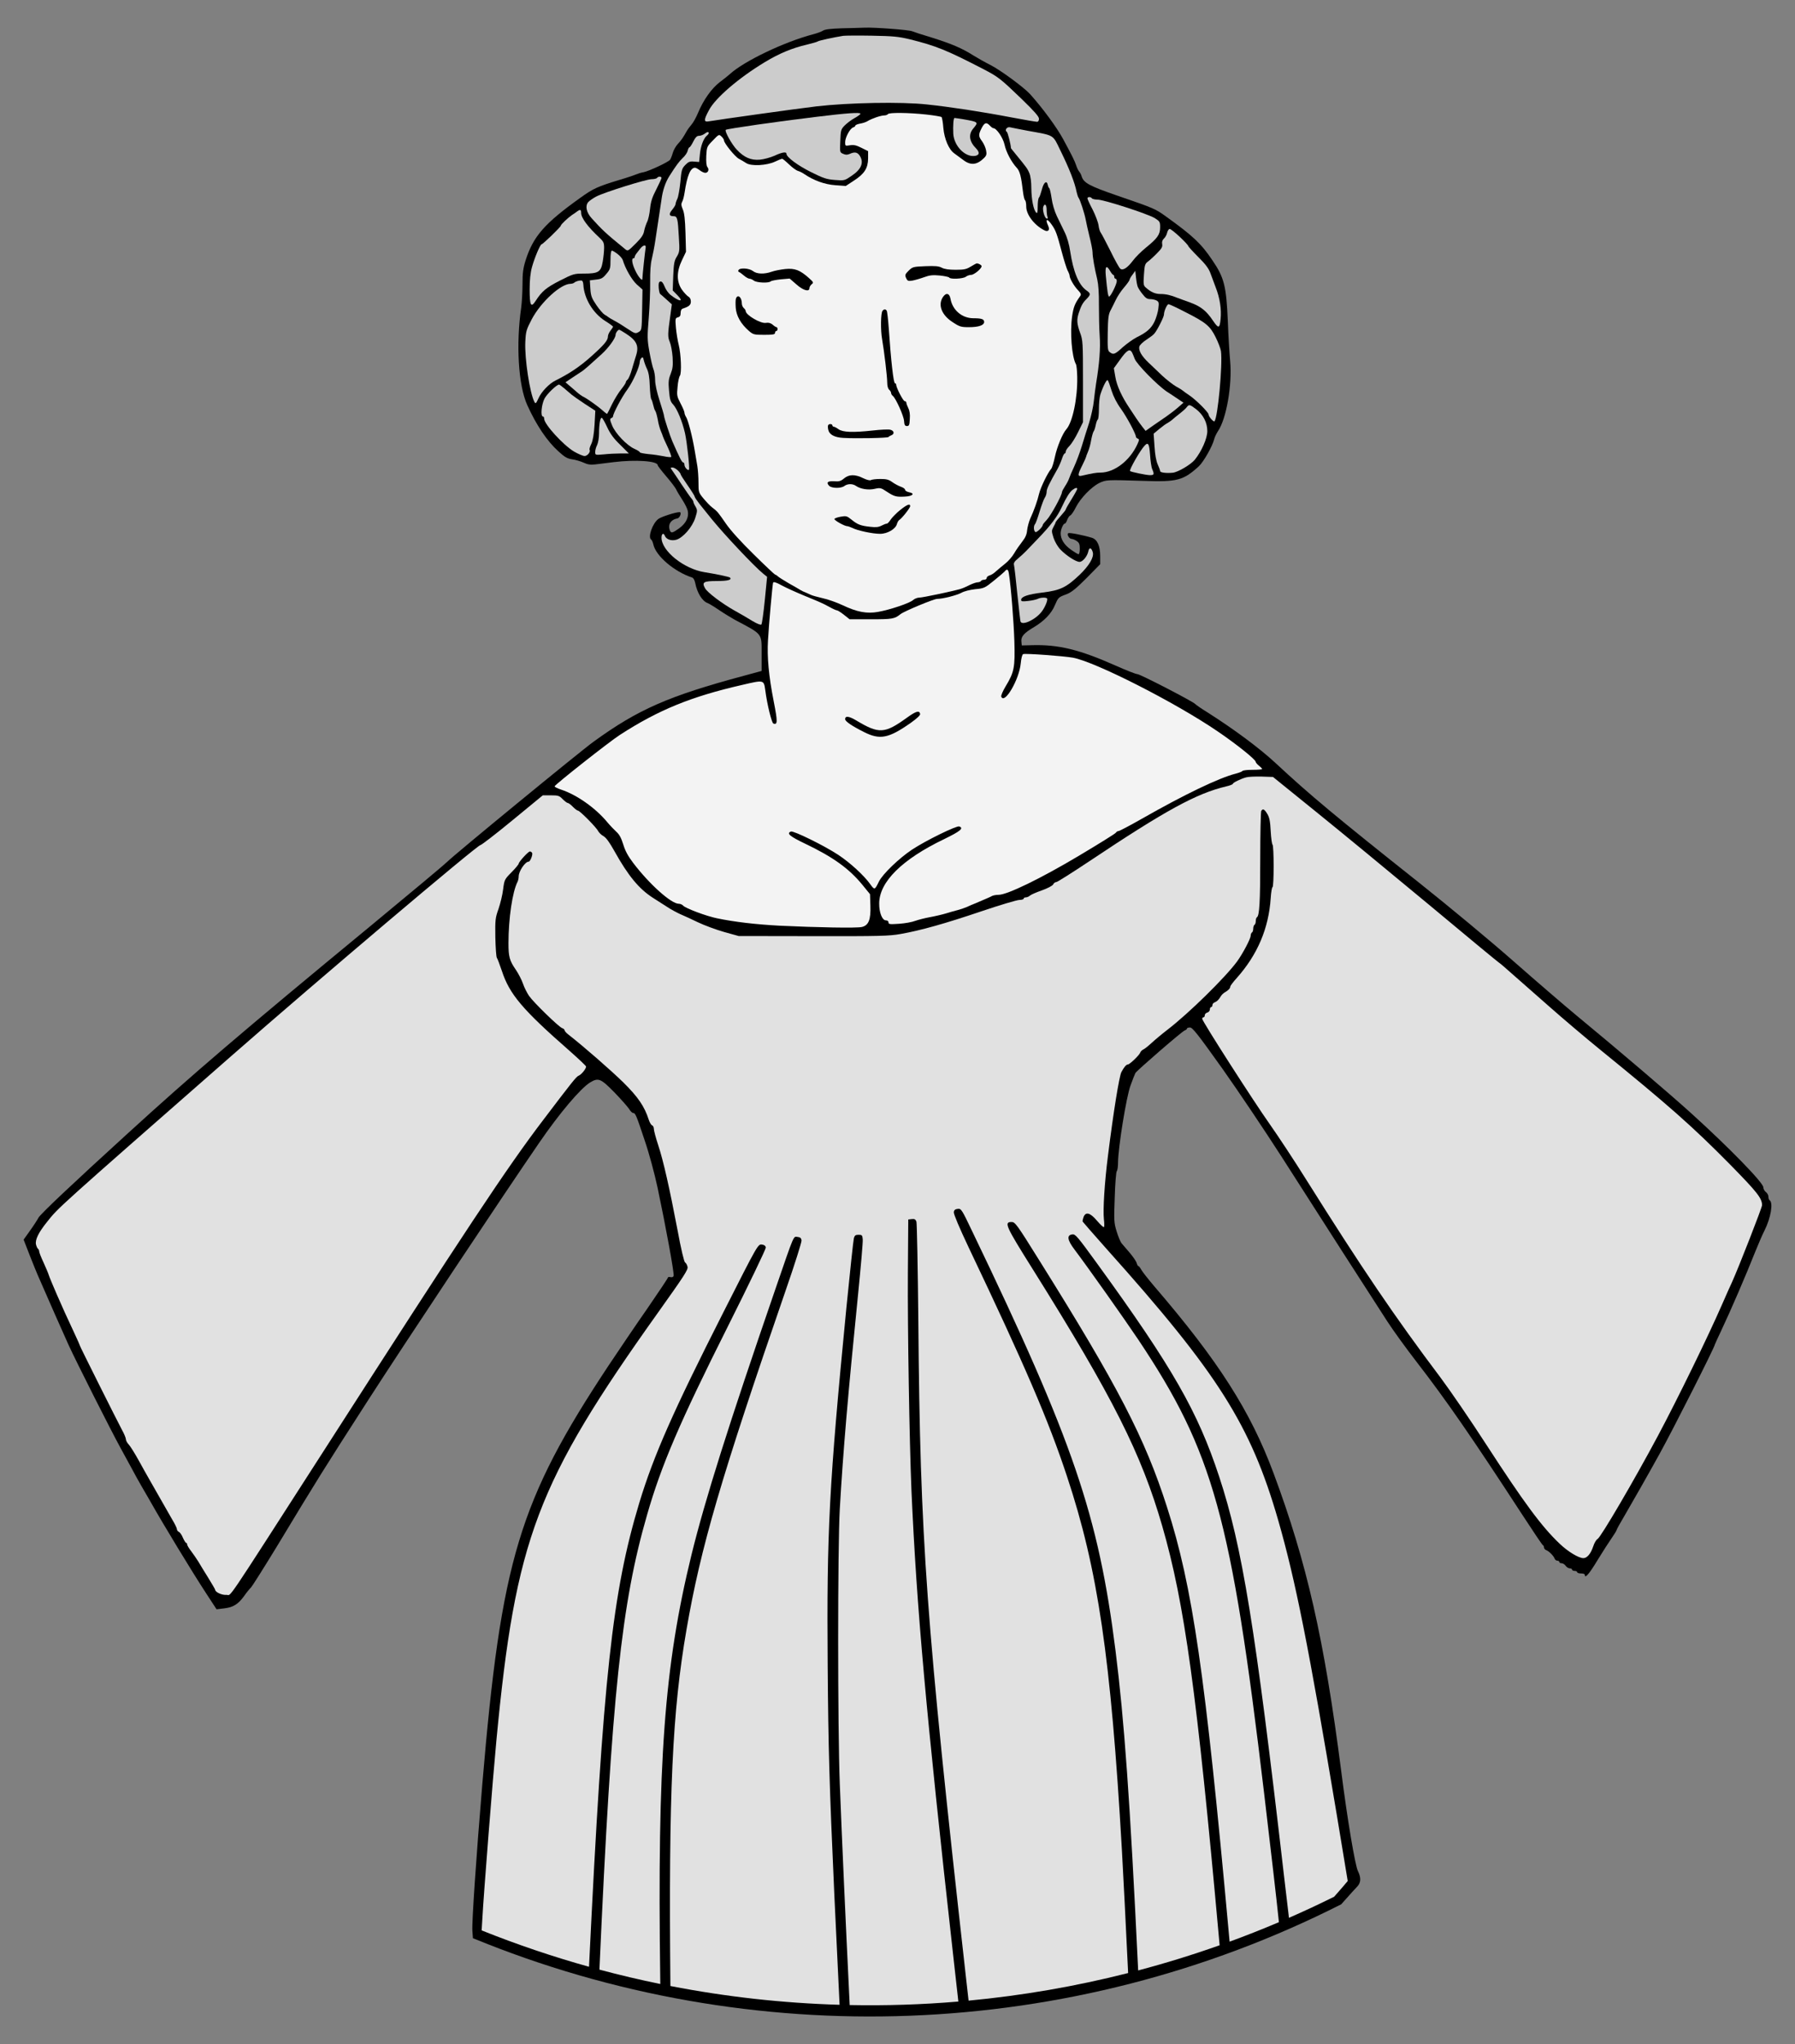 <?xml version="1.0" encoding="UTF-8" standalone="no"?>
<!DOCTYPE svg PUBLIC "-//W3C//DTD SVG 1.1//EN" "http://www.w3.org/Graphics/SVG/1.1/DTD/svg11.dtd">
<svg xmlns:dc="http://purl.org/dc/elements/1.1/" version="1.1" xmlns:xl="http://www.w3.org/1999/xlink" xmlns="http://www.w3.org/2000/svg" viewBox="36 72 292.5 333" width="292.5" height="333">
  <rect x="36" y="72" width="292.5" height="333" fill="#808080" stroke="none"/>
  <defs>
    <clipPath id="artboard_clip_path">
      <path d="M 36 72 L 328.5 72 L 328.5 353.769 L 288 405 L 36 405 Z"/>
    </clipPath>
  </defs>
  <g id="Woman_(3)" stroke="none" stroke-opacity="1" stroke-dasharray="none" fill="none" fill-opacity="1">
    <title>Woman (3)</title>
    <g id="Woman_(3)_Art" clip-path="url(#artboard_clip_path)">
      <title>Art</title>
      <g id="Group_53">
        <g id="Graphic_92">
          <path d="M 113.064 387.744 C 158.501 406.428 210.393 404.587 254.559 382.222 C 254.766 381.99 254.972 381.758 255.179 381.525 C 256.031 380.569 256.945 379.551 257.215 379.281 C 257.776 378.658 257.797 377.868 257.278 376.808 C 256.821 375.915 255.553 368.392 254.555 360.537 C 251.792 339.05 248.945 326.54 243.521 311.972 C 239.76 301.873 234.544 293.706 224.112 281.57 C 223.093 280.365 222.117 279.139 221.951 278.806 C 221.784 278.495 221.576 278.245 221.493 278.245 C 221.41 278.245 221.306 278.038 221.223 277.767 C 221.161 277.497 220.662 276.77 220.122 276.126 C 219.582 275.502 218.958 274.775 218.771 274.546 C 218.563 274.297 218.21 273.424 217.961 272.614 C 217.524 271.201 217.503 270.847 217.649 267.045 C 217.711 264.8 217.878 262.888 217.981 262.784 C 218.106 262.66 218.189 262.016 218.189 261.33 C 218.21 258.919 219.54 250.649 220.226 248.82 C 220.558 247.885 220.932 246.97 221.015 246.804 C 221.306 246.347 228.642 239.988 229.058 239.863 C 229.245 239.801 229.411 239.676 229.411 239.572 C 229.411 239.469 229.639 239.385 229.91 239.385 C 230.325 239.385 231.177 240.466 235.209 246.118 C 237.827 249.817 242.149 256.259 244.809 260.395 C 250.753 269.704 259.709 283.648 262.078 287.285 C 263.034 288.76 265.174 291.711 266.816 293.831 C 271.72 300.169 275.876 306.195 284.064 318.768 C 285.81 321.448 287.306 323.672 287.41 323.713 C 287.514 323.755 287.597 323.921 287.597 324.088 C 287.597 324.254 287.763 324.462 287.95 324.524 C 288.428 324.711 289.135 325.418 289.322 325.895 C 289.384 326.082 289.592 326.249 289.779 326.249 C 289.945 326.249 290.09 326.332 290.09 326.457 C 290.09 326.56 290.257 326.664 290.464 326.664 C 290.672 326.664 290.963 326.851 291.129 327.08 C 291.296 327.309 291.587 327.496 291.794 327.496 C 292.002 327.496 292.168 327.579 292.168 327.703 C 292.168 327.807 292.356 327.911 292.584 327.911 C 292.813 327.911 293 327.994 293 328.119 C 293 328.223 293.291 328.327 293.623 328.327 C 293.976 328.327 294.247 328.41 294.247 328.535 C 294.247 329.241 294.953 328.431 296.304 326.186 C 297.156 324.794 298.216 323.152 298.652 322.529 C 299.088 321.906 299.442 321.324 299.442 321.22 C 299.442 321.137 300.044 320.056 300.772 318.83 C 301.894 316.918 304.824 311.765 306.403 308.897 C 308.668 304.803 315.443 291.399 315.443 291.025 C 315.443 290.984 315.9 289.986 316.461 288.802 C 318.061 285.415 320.43 279.929 322.072 275.793 C 322.55 274.609 323.194 273.112 323.527 272.468 C 324.566 270.39 324.981 267.917 324.358 267.522 C 324.254 267.46 324.171 267.211 324.171 266.961 C 324.171 266.691 323.984 266.359 323.755 266.192 C 323.527 266.026 323.34 265.673 323.34 265.424 C 323.34 264.675 317.75 258.94 311.598 253.371 C 308.19 250.274 299.504 242.877 292.896 237.432 C 290.839 235.728 286.184 231.717 282.568 228.538 C 278.91 225.317 272.053 219.623 267.19 215.758 C 253.6 204.973 249.464 201.523 243.833 196.286 C 241.256 193.896 237.12 190.821 232.736 188.036 C 231.759 187.434 230.886 186.831 230.762 186.686 C 230.387 186.27 221.784 181.823 221.348 181.823 C 221.099 181.823 219.519 181.199 217.836 180.451 C 211.893 177.812 208.505 176.981 204.162 177.106 L 202.5 177.147 L 202.437 176.503 C 202.354 175.693 202.853 175.131 204.536 174.134 C 206.157 173.157 207.342 171.931 207.882 170.622 C 208.443 169.334 208.464 169.292 209.773 168.814 C 210.583 168.502 211.29 167.941 213.056 166.175 L 215.28 163.91 L 215.28 162.58 L 215.28 162.58 C 215.28 160.938 214.802 159.878 213.929 159.608 C 212.495 159.172 210.272 158.736 210.085 158.86 C 209.794 159.047 210.23 159.795 210.625 159.795 C 210.791 159.795 211.165 159.941 211.435 160.128 C 211.851 160.398 211.955 160.647 211.955 161.375 C 211.955 161.873 211.872 162.289 211.747 162.289 C 211.643 162.289 211.061 161.936 210.48 161.52 C 209.399 160.751 208.838 159.837 208.838 158.881 C 208.838 158.258 209.254 157.302 209.503 157.302 C 209.607 157.302 209.794 157.031 209.898 156.699 C 210.022 156.367 210.251 156.034 210.396 155.972 C 210.563 155.909 210.978 155.327 211.311 154.642 C 212.059 153.166 213.825 151.338 215.114 150.693 C 216.215 150.153 216.402 150.153 222.345 150.34 C 227.811 150.527 228.808 150.278 231.343 147.971 C 232.112 147.265 233.567 144.709 233.858 143.545 C 233.92 143.233 234.211 142.651 234.46 142.256 C 235.853 140.241 236.809 134.671 236.455 130.806 C 236.352 129.663 236.165 126.754 236.081 124.364 C 235.832 118.629 235.5 117.236 233.567 114.41 C 231.759 111.709 230.408 110.441 226.107 107.345 C 224.236 105.994 224.195 105.973 217.898 103.812 C 213.472 102.274 212.578 101.796 212.246 100.695 C 212.184 100.446 211.997 100.113 211.851 99.947 C 211.706 99.781 211.477 99.303 211.352 98.908 C 211.145 98.264 210.729 97.412 209.233 94.648 C 208.194 92.736 205.908 89.619 203.851 87.333 C 202.874 86.252 198.988 83.385 197.367 82.574 C 196.536 82.159 195.289 81.452 194.582 81.016 C 192.754 79.852 191.029 79.125 187.849 78.127 C 186.312 77.67 184.857 77.192 184.628 77.088 C 184.088 76.86 178.54 76.444 176.94 76.506 C 176.254 76.527 174.55 76.589 173.137 76.61 C 171.37 76.673 170.435 76.776 170.123 76.984 C 169.874 77.15 169.147 77.421 168.503 77.587 C 163.868 78.792 157.198 81.972 154.912 84.091 C 154.683 84.299 153.956 84.881 153.291 85.38 C 151.961 86.398 150.61 88.289 149.738 90.409 C 149.426 91.157 148.948 92.009 148.678 92.3 C 148.428 92.591 148.054 93.089 147.867 93.422 C 147.306 94.44 147.036 94.814 146.433 95.479 C 146.122 95.812 145.748 96.477 145.623 96.934 C 145.498 97.391 145.291 97.89 145.187 98.035 C 144.896 98.409 141.737 99.885 140.885 100.051 C 140.49 100.113 139.971 100.279 139.742 100.383 C 139.513 100.487 138.308 100.903 137.041 101.277 C 133.342 102.399 132.677 102.711 130.557 104.228 C 124.718 108.405 122.889 110.504 121.642 114.431 C 121.247 115.699 121.143 116.468 121.143 118.317 C 121.143 119.585 121.039 121.268 120.936 122.058 C 120.063 128.105 120.458 134.755 121.912 137.976 C 123.367 141.217 125.154 143.877 126.983 145.519 C 128.022 146.475 128.437 146.703 129.227 146.828 C 129.747 146.891 130.599 147.14 131.097 147.368 C 131.762 147.68 132.261 147.743 132.968 147.659 C 133.487 147.597 134.859 147.431 136.002 147.285 C 139.576 146.849 143.171 147.098 143.171 147.784 C 143.171 147.888 143.794 148.698 144.542 149.571 C 145.311 150.465 146.018 151.4 146.163 151.691 C 146.288 151.982 146.745 152.751 147.182 153.416 C 147.618 154.081 148.013 154.891 148.075 155.224 C 148.283 156.242 147.805 157.219 146.724 158.029 C 145.602 158.839 145.353 158.902 145.166 158.424 C 144.792 157.468 145.291 156.657 146.392 156.45 C 146.808 156.367 147.119 155.431 146.745 155.431 C 146.101 155.431 143.815 156.159 143.296 156.533 C 142.34 157.219 141.529 159.525 142.111 159.899 C 142.215 159.962 142.381 160.315 142.464 160.689 C 142.859 162.559 145.872 165.136 148.802 166.092 C 148.989 166.154 149.197 166.528 149.28 166.944 C 149.592 168.565 150.423 169.936 151.317 170.248 C 151.525 170.331 152.377 170.83 153.187 171.391 C 154.018 171.952 155.182 172.659 155.743 172.97 C 160.336 175.402 160.107 175.111 160.107 178.498 L 160.107 181.303 L 157.198 182.093 C 144.958 185.376 139.95 187.579 132.739 192.816 C 130.515 194.416 109.652 211.539 108.883 212.391 C 108.592 212.703 102.898 217.462 96.207 222.989 C 75.509 240.05 67.321 247.053 56.827 256.633 C 47.725 264.925 42.551 269.808 42.26 270.39 C 42.073 270.743 41.47 271.679 40.888 272.489 L 39.849 273.944 L 40.826 276.458 C 41.366 277.85 41.948 279.243 42.094 279.596 C 43.694 283.274 46.458 289.55 47.185 291.129 C 48.452 293.893 54.105 305.094 55.684 307.962 C 56.391 309.271 57.243 310.829 57.554 311.39 C 57.845 311.972 58.531 313.178 59.051 314.092 C 59.591 315.006 60.235 316.149 60.505 316.606 C 62.583 320.305 67.363 328.161 69.566 331.527 L 71.29 334.166 L 72.475 334.021 C 73.992 333.854 74.802 333.356 75.779 332.005 C 76.195 331.402 76.714 330.779 76.901 330.613 C 77.088 330.426 78.979 327.433 81.099 323.963 C 87.666 313.074 88.746 311.349 95.916 300.211 C 101.88 290.942 118.276 266.276 123.845 258.192 C 127.149 253.371 130.599 249.298 132.157 248.342 C 133.508 247.531 133.882 247.677 136.126 249.963 C 137.228 251.106 138.308 252.332 138.516 252.664 C 138.724 253.018 139.015 253.308 139.16 253.308 C 139.534 253.308 139.68 253.641 141.051 257.776 C 141.799 259.958 142.651 263.159 143.15 265.465 C 144.48 271.762 145.914 279.534 145.768 279.866 C 145.706 280.032 145.498 280.116 145.249 280.053 C 145.02 279.991 144.833 280.032 144.833 280.136 C 144.833 280.24 143.316 282.505 141.488 285.165 C 139.638 287.804 136.812 292.002 135.17 294.454 C 120.562 316.523 117.673 326.124 114.597 362.615 C 113.6 374.502 112.873 385.183 112.977 386.554 Z" fill="black"/>
        </g>
        <g id="Graphic_91">
          <path d="M 184.317 78.418 C 188.556 79.478 190.218 80.143 196.286 83.281 C 198.676 84.528 199.05 84.819 202.479 88.123 C 204.536 90.118 205.305 90.99 205.305 91.344 C 205.305 91.655 205.18 91.842 204.993 91.842 C 204.806 91.842 202.957 91.531 200.879 91.136 C 195.871 90.18 190.779 89.411 187.039 89.016 C 182.883 88.559 174.238 88.725 169.043 89.328 C 165.697 89.723 153.27 91.468 151.546 91.759 C 150.652 91.926 150.652 91.572 151.525 89.951 C 152.564 87.956 156.408 84.673 160.606 82.138 C 162.975 80.704 165.074 79.831 167.484 79.27 C 168.336 79.062 169.147 78.834 169.251 78.751 C 169.438 78.605 171.848 78.086 173.407 77.836 C 173.76 77.795 175.859 77.774 178.082 77.815 C 181.594 77.878 182.426 77.961 184.317 78.418 Z" fill="#ccc"/>
        </g>
        <g id="Graphic_90">
          <path d="M 176.212 90.533 C 176.212 90.637 175.776 90.949 175.215 91.261 C 174.674 91.552 173.968 92.113 173.615 92.466 C 173.033 93.069 172.991 93.235 172.929 94.96 C 172.846 96.788 172.846 96.83 173.386 97.058 C 173.802 97.245 174.051 97.245 174.446 97.079 C 175.256 96.705 175.713 96.788 176.088 97.349 C 176.815 98.471 176.378 99.573 174.758 100.653 C 173.635 101.422 173.594 101.443 172.056 101.318 C 170.705 101.215 170.186 101.048 168.149 100.03 C 166.009 98.97 164.159 97.599 164.159 97.058 C 164.159 96.684 163.453 96.788 162.206 97.37 C 161.541 97.661 160.481 97.952 159.816 98.014 C 158.382 98.139 157.26 97.661 156.055 96.373 C 155.244 95.521 154.039 93.359 154.268 93.152 C 154.413 92.985 162.809 91.78 169.043 91.032 C 173.947 90.429 176.212 90.263 176.212 90.533 Z" fill="#ccc"/>
        </g>
        <g id="Graphic_89">
          <path d="M 186.956 90.658 C 188.244 90.803 189.346 90.99 189.429 91.074 C 189.512 91.157 189.657 91.946 189.72 92.84 C 189.886 94.648 190.613 96.352 191.486 96.975 C 191.777 97.183 192.421 97.661 192.899 98.014 C 194.146 98.991 195.164 98.908 196.349 97.744 C 196.764 97.329 196.806 97.121 196.681 96.477 C 196.598 96.04 196.307 95.396 196.037 95.022 C 195.434 94.211 195.414 93.941 195.954 92.881 C 196.432 91.946 196.744 91.863 197.305 92.466 C 197.512 92.694 197.762 92.881 197.866 92.881 C 198.385 92.881 199.445 94.44 199.694 95.562 C 199.944 96.767 200.817 98.409 201.689 99.344 C 202.188 99.864 202.417 100.799 202.708 103.313 C 202.791 103.978 202.936 104.56 203.04 104.623 C 203.144 104.706 203.227 105.142 203.227 105.641 C 203.227 106.95 204.495 108.633 206.116 109.485 C 206.781 109.859 207.134 109.506 206.801 108.779 C 206.261 107.615 206.635 107.511 207.404 108.633 C 208.048 109.548 208.256 110.15 209.046 113.143 C 209.378 114.39 209.794 115.699 209.96 116.052 C 210.147 116.384 210.293 116.779 210.293 116.904 C 210.293 117.34 210.978 118.546 211.623 119.231 C 212.163 119.813 212.225 119.959 211.997 120.27 C 211.145 121.455 210.937 121.995 210.708 123.512 C 210.334 126.089 210.646 130.12 211.332 131.347 C 211.435 131.534 211.519 132.469 211.539 133.425 C 211.602 136.895 210.771 140.823 209.752 141.945 C 209.15 142.61 208.235 144.833 207.903 146.413 C 207.716 147.306 207.446 148.2 207.3 148.366 C 206.739 148.989 205.575 151.4 205.326 152.418 C 205.056 153.582 204.495 155.161 203.871 156.512 C 203.664 156.99 203.435 157.842 203.373 158.382 C 203.31 159.089 203.082 159.588 202.562 160.252 C 202.167 160.751 201.585 161.582 201.274 162.123 C 200.962 162.663 200.318 163.411 199.84 163.785 C 199.362 164.159 198.697 164.72 198.344 165.032 C 198.011 165.365 197.512 165.676 197.263 165.739 C 196.993 165.822 196.785 165.988 196.785 166.154 C 196.785 166.32 196.598 166.445 196.39 166.445 C 196.162 166.445 195.912 166.528 195.85 166.653 C 195.788 166.757 195.538 166.861 195.31 166.861 C 195.081 166.861 194.499 167.069 194.021 167.297 C 193.543 167.547 192.878 167.837 192.525 167.941 C 191.154 168.336 186.353 169.354 185.813 169.354 C 185.48 169.354 185.023 169.541 184.795 169.749 C 184.275 170.248 180.992 171.349 179.08 171.682 C 177.251 172.014 175.651 171.703 173.324 170.601 C 172.347 170.144 170.892 169.625 170.082 169.458 C 169.292 169.271 168.44 169.043 168.212 168.939 C 167.983 168.835 167.567 168.648 167.277 168.523 C 166.986 168.419 166.612 168.232 166.445 168.128 C 166.279 168.004 165.427 167.526 164.575 167.048 C 163.723 166.549 162.892 166.03 162.746 165.884 C 162.601 165.739 162.393 165.614 162.31 165.614 C 162.248 165.614 160.668 164.138 158.84 162.331 C 156.741 160.273 155.057 158.424 154.289 157.302 C 152.979 155.411 152.917 155.327 152.044 154.662 C 151.733 154.434 151.109 153.769 150.652 153.229 C 149.842 152.252 149.821 152.169 149.821 150.631 C 149.821 149.779 149.738 148.553 149.634 147.93 C 149.53 147.306 149.322 146.142 149.197 145.353 C 148.823 143.108 148.117 140.407 147.805 139.95 C 147.66 139.721 147.535 139.409 147.535 139.222 C 147.535 139.056 147.244 138.37 146.891 137.705 C 146.309 136.583 146.267 136.417 146.413 135.004 C 146.475 134.173 146.662 133.383 146.787 133.217 C 147.098 132.822 146.974 129.684 146.6 128.188 C 146.433 127.544 146.226 126.276 146.143 125.403 C 146.018 123.907 146.039 123.824 146.454 123.699 C 146.787 123.616 146.911 123.429 146.911 122.993 C 146.911 122.598 147.036 122.328 147.285 122.265 C 148.283 121.933 148.574 121.684 148.574 121.122 C 148.574 120.748 148.428 120.457 148.158 120.312 C 147.95 120.187 147.473 119.689 147.119 119.19 C 146.226 117.881 146.226 116.26 147.14 114.369 L 147.784 113.018 L 147.701 109.963 C 147.639 107.76 147.514 106.68 147.265 106.119 C 146.995 105.475 146.974 105.225 147.161 104.872 C 147.306 104.623 147.473 103.937 147.556 103.376 C 147.971 100.591 148.512 99.323 149.26 99.323 C 149.384 99.323 149.738 99.511 150.029 99.739 C 150.319 99.968 150.714 100.155 150.922 100.155 C 151.4 100.155 151.608 99.614 151.275 99.22 C 151.109 99.012 151.047 98.388 151.088 97.391 C 151.171 95.915 151.192 95.874 152.169 94.876 C 153.125 93.879 153.166 93.858 153.561 94.232 C 153.79 94.44 153.977 94.731 153.977 94.876 C 153.977 95.313 155.785 97.557 156.408 97.869 C 156.72 98.035 157.26 98.347 157.572 98.555 C 158.382 99.116 160.959 98.97 162.31 98.326 C 162.829 98.077 163.349 97.869 163.453 97.869 C 163.557 97.869 164.055 98.284 164.575 98.783 C 165.095 99.282 165.739 99.76 166.03 99.843 C 166.321 99.926 166.778 100.155 167.069 100.363 C 168.606 101.402 170.373 102.046 172.098 102.17 L 173.822 102.295 L 175.152 101.422 C 176.856 100.321 177.438 99.407 177.459 97.827 L 177.459 96.622 L 176.378 96.082 C 175.547 95.666 175.132 95.562 174.508 95.666 C 173.739 95.791 173.719 95.791 173.719 95.167 C 173.719 94.398 174.508 92.923 175.028 92.757 C 175.215 92.694 175.381 92.57 175.381 92.466 C 175.381 92.362 175.734 92.216 176.171 92.133 C 176.586 92.071 177.147 91.884 177.397 91.718 C 178.02 91.323 179.537 90.803 180.098 90.803 C 180.348 90.803 180.618 90.7 180.68 90.596 C 180.846 90.305 184.109 90.346 186.956 90.658 Z" fill="#f3f3f3"/>
        </g>
        <g id="Graphic_88">
          <path d="M 192.961 91.427 C 195.455 91.863 195.476 91.884 194.603 92.923 C 193.772 93.9 193.938 95.063 195.06 96.186 C 195.704 96.851 195.601 97.329 194.769 97.412 C 193.19 97.557 191.465 95.749 191.341 93.796 C 191.278 92.487 191.361 91.219 191.548 91.219 C 191.652 91.219 192.276 91.323 192.961 91.427 Z" fill="#ccc"/>
        </g>
        <g id="Graphic_87">
          <path d="M 203.435 93.297 C 207.903 94.108 207.508 93.858 208.796 96.518 C 210.23 99.427 211.145 101.755 211.435 103.272 C 211.519 103.667 211.664 104.082 211.747 104.207 C 211.997 104.498 212.724 106.763 212.911 107.74 C 212.994 108.197 213.264 109.444 213.534 110.524 C 213.804 111.584 214.033 112.748 214.033 113.101 C 214.033 113.849 214.366 115.719 214.802 117.527 C 214.989 118.359 215.093 119.772 215.072 121.684 C 215.072 123.263 215.114 125.549 215.197 126.712 C 215.342 128.77 215.155 131.222 214.615 134.443 C 214.511 135.191 214.324 136.5 214.241 137.352 C 214.158 138.204 213.804 139.804 213.472 140.885 C 213.119 141.965 212.578 143.69 212.267 144.729 C 211.955 145.748 211.394 147.244 211.02 148.054 C 210.646 148.844 210.272 149.737 210.189 150.008 C 210.106 150.257 209.815 150.818 209.544 151.213 C 209.274 151.629 209.046 152.065 209.046 152.19 C 209.046 152.688 207.259 155.951 206.614 156.637 C 206.24 157.031 205.929 157.426 205.929 157.489 C 205.929 157.842 204.931 158.798 204.723 158.673 C 204.432 158.507 204.391 157.676 204.661 157.385 C 204.765 157.281 205.097 156.367 205.409 155.327 C 205.721 154.309 206.095 153.291 206.261 153.062 C 206.427 152.834 206.552 152.397 206.552 152.106 C 206.552 151.649 206.947 150.818 208.339 148.366 C 208.568 147.971 208.879 147.244 209.046 146.745 C 209.191 146.267 209.399 145.872 209.503 145.872 C 209.586 145.872 209.669 145.727 209.669 145.561 C 209.669 145.374 209.939 144.979 210.272 144.646 C 210.604 144.314 211.228 143.316 211.664 142.423 L 212.475 140.781 L 212.475 134.131 C 212.475 127.772 212.454 127.419 211.997 126.193 C 211.477 124.738 211.435 124.094 211.768 123.034 C 212.163 121.829 212.433 121.309 213.056 120.707 C 213.763 119.98 213.763 119.813 213.015 119.294 C 211.768 118.4 210.895 116.26 210.396 112.976 C 210.23 111.833 209.898 110.67 209.503 109.859 C 209.15 109.153 208.589 107.947 208.214 107.199 C 207.82 106.368 207.487 105.225 207.362 104.29 C 207.238 103.459 207.072 102.711 206.968 102.648 C 206.885 102.586 206.781 102.357 206.739 102.129 C 206.573 101.318 206.074 101.692 205.783 102.856 C 205.617 103.48 205.409 104.082 205.305 104.186 C 205.18 104.311 205.097 104.955 205.097 105.641 C 205.097 106.618 205.035 106.825 204.848 106.638 C 204.412 106.202 204.079 104.477 204.058 102.69 C 204.058 101.651 203.934 100.674 203.747 100.238 C 203.456 99.511 203.269 99.261 201.565 97.183 C 201.107 96.622 200.733 96.165 200.733 96.123 C 200.733 95.604 200.214 93.567 200.068 93.484 C 199.653 93.214 200.089 92.611 200.588 92.736 C 200.837 92.798 202.126 93.048 203.435 93.297 Z" fill="#ccc"/>
        </g>
        <g id="Graphic_86">
          <path d="M 151.483 93.692 C 151.483 93.796 151.338 93.983 151.151 94.128 C 150.631 94.585 150.174 95.812 150.049 97.142 L 149.925 98.388 L 149.093 98.326 C 148.387 98.264 148.158 98.368 147.66 98.887 C 147.119 99.448 147.036 99.698 146.87 101.651 C 146.745 102.835 146.537 104.061 146.371 104.394 C 146.205 104.726 146.08 105.121 146.08 105.267 C 146.08 105.412 145.831 105.807 145.54 106.16 C 144.958 106.867 145.02 107.22 145.748 107.22 C 146.371 107.22 146.454 107.553 146.62 110.587 C 146.766 112.873 146.745 113.039 146.288 113.808 C 145.872 114.473 145.789 114.951 145.706 116.946 L 145.623 119.315 L 146.413 120.125 C 147.535 121.268 146.662 121.164 145.187 119.98 C 144.896 119.73 144.48 119.148 144.293 118.67 C 144.064 118.068 143.836 117.818 143.607 117.86 C 143.358 117.922 143.296 118.13 143.337 118.857 C 143.379 119.377 143.483 119.834 143.587 119.896 C 143.67 119.959 144.127 120.354 144.605 120.79 L 145.478 121.58 L 145.249 123.284 C 144.792 126.463 144.792 126.858 145.145 127.71 C 145.332 128.146 145.54 129.268 145.602 130.183 C 145.685 131.534 145.623 132.032 145.291 132.905 C 144.937 133.799 144.896 134.214 145.02 135.648 C 145.145 137.082 145.249 137.435 145.706 137.913 C 146.33 138.599 147.182 140.636 147.618 142.547 C 147.95 144.023 148.428 148.387 148.262 148.532 C 148.075 148.719 147.535 148.117 147.535 147.722 C 147.535 147.493 147.431 147.327 147.306 147.327 C 147.119 147.327 146.683 146.454 145.561 143.898 C 145.187 143.046 144.21 140.054 144.21 139.763 C 144.21 139.617 143.877 138.495 143.483 137.269 C 143.025 135.835 142.755 134.609 142.755 133.903 C 142.755 133.279 142.631 132.469 142.464 132.095 C 142.319 131.721 142.028 130.453 141.82 129.289 C 141.467 127.336 141.467 126.858 141.716 123.782 C 141.862 121.933 141.966 119.294 141.945 117.922 C 141.924 116.301 142.007 114.992 142.215 114.182 C 142.381 113.496 142.631 112.228 142.755 111.376 C 142.88 110.524 143.109 108.966 143.275 107.947 C 143.441 106.908 143.67 105.371 143.794 104.498 C 143.981 103.043 144.418 101.713 145.083 100.674 C 146.163 98.97 146.662 98.305 147.244 97.744 C 147.618 97.412 147.992 96.871 148.054 96.56 C 148.137 96.248 148.262 95.999 148.345 95.999 C 148.428 95.999 148.719 95.583 148.969 95.063 C 149.322 94.378 149.551 94.128 149.904 94.128 C 150.153 94.128 150.548 93.983 150.777 93.817 C 151.234 93.463 151.483 93.422 151.483 93.692 Z" fill="#ccc"/>
        </g>
        <g id="Graphic_85">
          <path d="M 143.794 100.986 C 143.794 101.111 143.399 101.942 142.942 102.856 C 142.257 104.165 142.049 104.851 141.924 106.036 C 141.841 106.846 141.633 107.823 141.446 108.155 C 141.28 108.509 141.051 109.174 140.968 109.61 C 140.864 110.233 140.532 110.732 139.638 111.626 C 138.35 112.914 138.308 112.935 137.913 112.623 C 134.651 109.963 134.152 109.485 132.406 107.553 C 131.534 106.597 131.326 105.516 131.866 104.914 C 132.095 104.664 132.677 104.269 133.196 103.999 C 134.588 103.293 141.301 101.194 142.173 101.194 C 142.589 101.194 143.005 101.09 143.067 100.986 C 143.233 100.716 143.794 100.716 143.794 100.986 Z" fill="#ccc"/>
        </g>
        <g id="Graphic_84">
          <path d="M 213.929 104.311 C 213.992 104.415 214.407 104.519 214.844 104.519 C 215.862 104.519 222.99 106.825 224.174 107.532 C 224.984 108.051 225.047 108.135 225.047 109.028 C 225.047 110.213 224.61 110.815 222.74 112.332 C 221.951 112.976 220.995 113.932 220.6 114.473 C 219.727 115.636 218.958 116.135 218.542 115.761 C 218.376 115.636 217.649 114.327 216.942 112.873 C 216.215 111.418 215.509 110.088 215.384 109.922 C 215.238 109.755 215.072 109.215 215.01 108.716 C 214.947 108.218 214.511 107.075 214.054 106.16 C 213.576 105.267 213.202 104.436 213.202 104.311 C 213.202 104.041 213.763 104.041 213.929 104.311 Z" fill="#ccc"/>
        </g>
        <g id="Graphic_83">
          <path d="M 206.552 106.16 C 206.552 106.618 206.614 107.137 206.697 107.345 C 206.781 107.594 206.739 107.657 206.531 107.594 C 206.199 107.49 205.825 106.119 206.012 105.662 C 206.24 105.059 206.552 105.35 206.552 106.16 Z" fill="#ccc"/>
        </g>
        <g id="Graphic_82">
          <path d="M 130.702 106.701 C 130.702 107.49 131.783 108.966 133.695 110.732 C 134.339 111.335 134.443 111.563 134.443 112.374 C 134.443 112.893 134.339 113.912 134.214 114.639 C 133.923 116.322 133.508 116.571 131.139 116.571 C 129.539 116.571 129.414 116.613 127.232 117.714 C 125.009 118.857 124.302 119.439 123.284 121.019 C 122.515 122.203 122.307 121.787 122.307 119.107 C 122.307 117.652 122.432 116.426 122.681 115.532 C 123.097 114.015 124.032 111.792 124.26 111.792 C 124.468 111.792 127.378 108.966 127.378 108.779 C 127.378 108.571 128.583 107.449 129.227 107.012 C 129.497 106.846 129.85 106.597 130.037 106.451 C 130.557 106.077 130.702 106.119 130.702 106.701 Z" fill="#ccc"/>
        </g>
        <g id="Graphic_81">
          <path d="M 228.247 110.587 C 228.995 111.293 229.619 111.958 229.619 112.062 C 229.619 112.145 230.346 112.956 231.239 113.849 C 232.424 115.013 232.964 115.74 233.234 116.488 C 233.442 117.049 233.816 118.068 234.086 118.774 C 234.793 120.561 235.063 122.432 234.897 123.99 C 234.751 125.528 234.564 125.57 233.671 124.26 C 232.59 122.639 231.676 121.912 229.91 121.268 C 229.016 120.956 228.081 120.603 227.852 120.52 C 226.813 120.083 225.961 119.896 225.109 119.896 C 224.236 119.896 223.53 119.585 222.678 118.816 C 222.325 118.504 222.304 118.255 222.408 116.738 C 222.512 115.179 222.574 114.971 223.073 114.597 C 223.384 114.369 224.049 113.766 224.548 113.247 C 225.296 112.498 225.462 112.208 225.379 111.771 C 225.317 111.397 225.4 111.106 225.67 110.857 C 225.878 110.67 226.127 110.233 226.19 109.901 C 226.273 109.568 226.46 109.298 226.605 109.298 C 226.751 109.298 227.499 109.88 228.247 110.587 Z" fill="#ccc"/>
        </g>
        <g id="Graphic_80">
          <path d="M 141.197 112.457 C 141.114 112.893 140.677 116.966 140.677 117.444 C 140.677 117.901 139.971 117.049 139.513 116.052 C 138.994 114.971 138.869 114.078 139.223 114.078 C 139.347 114.078 139.43 113.974 139.43 113.87 C 139.43 113.745 139.534 113.537 139.638 113.392 C 139.763 113.247 140.033 112.893 140.282 112.561 C 140.802 111.854 141.363 111.792 141.197 112.457 Z" fill="#ccc"/>
        </g>
        <g id="Graphic_79">
          <path d="M 136.625 113.371 C 137.02 113.662 137.394 114.119 137.477 114.348 C 137.893 115.761 138.952 117.59 139.763 118.338 L 140.698 119.169 L 140.636 122.494 C 140.573 125.798 140.573 125.798 140.033 126.11 C 139.555 126.38 139.43 126.338 138.267 125.57 C 137.602 125.112 136.625 124.51 136.105 124.24 C 135.586 123.969 135.129 123.678 135.066 123.616 C 135.004 123.554 134.775 123.388 134.526 123.263 C 134.298 123.138 133.695 122.452 133.196 121.725 C 132.427 120.582 132.282 120.25 132.199 119.044 L 132.116 117.673 L 133.113 117.548 C 133.965 117.465 134.235 117.32 134.796 116.634 C 135.42 115.906 135.482 115.74 135.482 114.327 C 135.482 113.413 135.565 112.831 135.711 112.831 C 135.835 112.831 136.251 113.08 136.625 113.371 Z" fill="#ccc"/>
        </g>
        <g id="Graphic_78">
          <path d="M 216.901 116.156 C 217.088 116.488 217.316 116.779 217.42 116.779 C 217.503 116.779 217.566 116.925 217.566 117.091 C 217.566 117.257 217.67 117.403 217.774 117.403 C 217.898 117.403 217.981 117.59 217.981 117.798 C 217.981 118.296 216.984 120.312 216.735 120.312 C 216.568 120.312 216.444 119.564 216.194 116.925 C 216.049 115.366 216.298 115.096 216.901 116.156 Z" fill="#ccc"/>
        </g>
        <g id="Graphic_77">
          <path d="M 221.41 118.753 C 221.514 118.982 221.847 119.522 222.2 119.938 C 222.657 120.541 222.948 120.728 223.405 120.728 C 223.758 120.728 224.236 120.832 224.465 120.956 C 224.839 121.164 224.881 121.309 224.756 122.265 C 224.694 122.847 224.403 123.803 224.132 124.385 C 223.592 125.507 222.865 126.151 221.202 126.962 C 220.641 127.253 219.623 127.98 218.958 128.562 C 217.67 129.746 217.441 129.83 216.838 129.372 C 216.506 129.123 216.464 128.811 216.506 126.234 C 216.548 123.865 216.631 123.221 216.942 122.619 C 217.171 122.203 217.545 121.413 217.815 120.873 C 218.065 120.333 218.667 119.398 219.166 118.837 C 219.665 118.255 220.06 117.694 220.06 117.59 C 220.06 117.486 220.267 117.091 220.537 116.759 L 220.995 116.114 L 221.119 117.236 C 221.182 117.839 221.306 118.525 221.41 118.753 Z" fill="#ccc"/>
        </g>
        <g id="Graphic_76">
          <path d="M 131.056 118.359 C 131.18 120.624 132.614 123.013 134.609 124.281 C 135.316 124.718 135.898 125.154 135.898 125.216 C 135.898 125.279 135.711 125.57 135.482 125.86 C 135.253 126.151 135.066 126.567 135.066 126.796 C 135.066 127.44 134.505 128.126 132.323 130.079 C 130.536 131.679 128.832 132.843 126.484 134.006 C 125.487 134.505 124.24 135.794 123.762 136.853 C 123.346 137.768 123.263 137.83 123.076 137.456 C 122.328 136.022 121.476 130.391 121.601 127.71 C 121.684 125.944 121.767 125.715 122.66 123.99 C 124.177 121.164 127.357 118.255 128.957 118.234 C 129.185 118.234 129.456 118.151 129.58 118.047 C 129.788 117.839 130.495 117.631 130.806 117.714 C 130.931 117.735 131.035 118.026 131.056 118.359 Z" fill="#ccc"/>
        </g>
        <g id="Graphic_75">
          <path d="M 229.12 122.826 C 232.528 124.551 233.172 125.092 234.086 126.92 C 234.502 127.751 234.897 128.791 234.959 129.206 C 235.25 131.409 234.44 140.074 233.899 140.636 C 233.754 140.781 232.944 139.867 232.944 139.534 C 232.944 139.181 230.907 137.144 229.826 136.417 C 229.307 136.085 228.85 135.731 228.787 135.669 C 228.725 135.607 228.226 135.274 227.644 134.962 C 227.083 134.63 226.044 133.819 225.359 133.175 C 224.673 132.531 223.675 131.575 223.156 131.076 C 222.034 130.017 221.493 129.081 221.66 128.458 C 221.722 128.209 222.221 127.731 222.761 127.377 C 223.301 127.024 223.904 126.588 224.091 126.359 C 224.548 125.86 225.67 123.637 225.67 123.242 C 225.67 122.681 226.169 121.559 226.418 121.559 C 226.543 121.559 227.769 122.12 229.12 122.826 Z" fill="#ccc"/>
        </g>
        <g id="Graphic_74">
          <path d="M 137.976 126.338 C 139.763 127.481 140.158 128.354 139.638 129.954 C 139.513 130.308 139.243 131.263 138.994 132.095 C 138.765 132.926 138.433 133.695 138.267 133.84 C 138.1 133.965 137.976 134.173 137.976 134.297 C 137.976 134.401 137.643 134.9 137.248 135.399 C 136.833 135.898 136.168 136.978 135.752 137.809 C 135.357 138.641 134.983 139.368 134.942 139.409 C 134.9 139.451 134.609 139.243 134.298 138.952 C 133.57 138.287 131.804 137.02 131.118 136.666 C 130.827 136.542 130.328 136.168 129.975 135.856 C 129.643 135.565 129.082 135.066 128.749 134.796 L 128.146 134.277 L 129.352 133.466 C 130.017 133.03 130.682 132.573 130.869 132.469 C 131.18 132.261 132.303 131.284 134.048 129.684 C 135.15 128.687 136.313 127.087 136.313 126.546 C 136.313 126.234 136.687 125.715 136.916 125.715 C 136.957 125.715 137.435 125.985 137.976 126.338 Z" fill="#ccc"/>
        </g>
        <g id="Graphic_73">
          <path d="M 220.496 129.476 C 220.579 129.643 220.766 130.079 220.911 130.474 C 221.244 131.347 224.59 134.755 226.127 135.794 C 226.314 135.898 226.979 136.355 227.644 136.791 L 228.85 137.602 L 228.039 138.308 C 227.603 138.703 226.709 139.389 226.086 139.825 C 225.462 140.241 224.444 140.947 223.821 141.384 L 222.678 142.194 L 222.2 141.591 C 221.93 141.259 221.473 140.615 221.161 140.158 C 220.87 139.7 220.371 138.952 220.06 138.495 C 218.813 136.646 217.981 134.838 217.753 133.425 L 217.503 131.991 L 218.48 130.64 C 219.644 128.998 220.122 128.728 220.496 129.476 Z" fill="#ccc"/>
        </g>
        <g id="Graphic_72">
          <path d="M 141.425 132.095 C 141.695 132.656 141.841 133.487 141.882 134.858 C 141.924 135.939 142.028 136.916 142.132 137.04 C 142.215 137.144 142.36 137.581 142.444 137.976 C 142.527 138.37 142.672 138.807 142.776 138.932 C 142.88 139.056 143.067 139.721 143.192 140.386 C 143.296 141.072 143.545 141.903 143.711 142.277 C 143.857 142.63 144.002 142.984 144.002 143.046 C 144.002 143.108 144.335 143.857 144.75 144.729 C 145.166 145.602 145.436 146.371 145.374 146.433 C 145.311 146.516 144.75 146.454 144.168 146.329 C 143.566 146.205 142.444 146.039 141.675 145.976 C 140.885 145.893 140.262 145.768 140.262 145.685 C 140.262 145.581 139.867 145.332 139.389 145.124 C 138.142 144.563 136.292 142.63 135.752 141.321 C 135.378 140.428 135.357 140.22 135.607 140.116 C 135.773 140.054 135.898 139.929 135.898 139.825 C 135.898 139.368 137.311 136.687 138.267 135.399 C 139.181 134.11 140.22 131.762 140.262 130.889 C 140.262 130.723 140.386 130.453 140.511 130.328 C 140.719 130.12 140.802 130.183 140.906 130.682 C 140.989 131.035 141.218 131.658 141.425 132.095 Z" fill="#ccc"/>
        </g>
        <g id="Graphic_71">
          <path d="M 217.129 135.627 C 217.441 136.604 217.961 137.643 218.688 138.641 C 219.665 140.012 221.099 142.693 221.099 143.15 C 221.099 143.254 221.244 143.379 221.41 143.462 C 221.66 143.545 221.66 143.67 221.348 144.355 C 220.143 147.015 217.607 148.989 215.321 148.989 C 214.636 148.989 214.033 149.093 212.225 149.509 C 211.581 149.654 211.602 149.301 212.371 147.784 C 212.724 147.078 212.994 146.454 212.994 146.392 C 212.994 146.309 213.14 145.955 213.285 145.602 C 213.451 145.228 213.701 144.397 213.804 143.711 C 213.929 143.046 214.116 142.381 214.22 142.256 C 214.324 142.132 214.469 141.675 214.553 141.238 C 214.636 140.823 214.781 140.407 214.885 140.345 C 214.989 140.282 215.072 139.513 215.072 138.62 C 215.072 137.726 215.176 136.687 215.301 136.292 C 215.737 134.942 216.34 133.757 216.506 133.944 C 216.61 134.048 216.88 134.796 217.129 135.627 Z" fill="#ccc"/>
        </g>
        <g id="Graphic_70">
          <path d="M 127.98 135.295 C 128.396 135.648 128.915 136.085 129.144 136.292 C 129.373 136.479 130.328 137.165 131.284 137.789 L 133.009 138.911 L 132.884 141.197 C 132.781 142.776 132.614 143.732 132.365 144.293 C 132.136 144.75 132.012 145.186 132.074 145.27 C 132.282 145.602 131.721 146.288 131.264 146.288 C 130.993 146.288 130.225 145.955 129.539 145.561 C 127.772 144.501 124.676 141.113 124.676 140.22 C 124.676 140.012 124.593 139.846 124.468 139.846 C 124.053 139.846 124.24 137.851 124.738 136.916 C 125.154 136.147 126.713 134.651 127.107 134.651 C 127.17 134.651 127.565 134.942 127.98 135.295 Z" fill="#ccc"/>
        </g>
        <g id="Graphic_69">
          <path d="M 230.886 138.641 C 232.071 139.555 232.736 140.843 232.736 142.236 C 232.736 143.399 231.821 145.498 230.699 146.891 C 230.055 147.68 227.956 148.927 227.104 149.01 C 226.024 149.114 225.047 148.989 225.047 148.74 C 225.047 148.615 224.86 148.117 224.652 147.659 C 224.403 147.098 224.216 146.101 224.132 144.729 L 223.987 142.651 L 224.881 141.903 C 225.379 141.488 225.982 141.051 226.231 140.926 C 226.481 140.781 226.813 140.552 226.959 140.428 C 227.104 140.282 227.665 139.825 228.164 139.43 C 228.683 139.035 229.224 138.557 229.369 138.35 C 229.743 137.851 229.868 137.872 230.886 138.641 Z" fill="#ccc"/>
        </g>
        <g id="Graphic_68">
          <path d="M 134.921 141.55 C 135.44 142.672 136.002 143.441 137.061 144.459 L 138.474 145.872 L 137.144 145.872 C 136.396 145.872 135.17 145.935 134.401 146.018 C 132.988 146.142 132.988 146.142 132.988 145.623 C 132.988 145.332 133.134 144.812 133.3 144.501 C 133.466 144.147 133.612 143.358 133.612 142.63 C 133.612 141.134 133.799 140.054 134.048 140.054 C 134.152 140.054 134.547 140.739 134.921 141.55 Z" fill="#ccc"/>
        </g>
        <g id="Graphic_67">
          <path d="M 223.405 146.101 C 223.468 147.057 223.613 148.117 223.758 148.428 C 224.132 149.301 224.07 149.405 223.343 149.405 C 222.699 149.384 220.309 148.885 220.143 148.74 C 219.976 148.553 221.805 145.332 222.532 144.584 C 223.093 143.981 223.28 144.293 223.405 146.101 Z" fill="#ccc"/>
        </g>
        <g id="Graphic_66">
          <path d="M 146.433 148.615 C 146.704 148.865 146.911 149.156 146.911 149.26 C 146.911 149.363 147.431 150.174 148.054 151.067 C 148.678 151.961 149.197 152.792 149.197 152.896 C 149.197 153.021 149.571 153.561 150.008 154.122 C 150.444 154.662 151.338 155.764 151.982 156.574 C 154.102 159.172 158.86 164.222 160.357 165.448 L 161.001 165.967 L 160.627 169.77 C 160.419 171.848 160.17 173.635 160.066 173.739 C 159.962 173.843 159.401 173.635 158.632 173.178 C 157.967 172.762 156.658 171.994 155.743 171.495 C 153.665 170.331 151.234 168.502 150.881 167.817 C 150.34 166.84 150.652 166.653 152.813 166.653 C 154.58 166.653 155.307 166.466 154.954 166.092 C 154.829 165.967 152.668 165.51 150.818 165.219 C 147.431 164.679 143.794 161.749 143.794 159.588 C 143.794 158.943 144.127 158.736 144.335 159.276 C 144.563 159.878 145.415 160.169 146.226 159.92 C 147.327 159.588 148.844 157.821 149.301 156.346 C 149.654 155.224 149.654 155.099 149.343 154.538 C 149.135 154.205 148.989 153.852 148.989 153.748 C 148.989 153.644 148.844 153.395 148.657 153.187 C 148.491 153 147.763 151.961 147.057 150.901 C 146.35 149.821 145.644 148.782 145.478 148.553 C 145.228 148.2 145.249 148.158 145.581 148.158 C 145.789 148.158 146.163 148.366 146.433 148.615 Z" fill="#ccc"/>
        </g>
        <g id="Graphic_65">
          <path d="M 211.539 151.649 C 211.539 151.732 211.124 152.501 210.604 153.333 C 210.085 154.164 209.669 154.912 209.669 154.995 C 209.669 155.078 209.295 155.556 208.838 156.055 C 208.381 156.554 208.007 157.031 208.007 157.115 C 208.007 157.198 207.84 157.53 207.653 157.863 C 207.342 158.445 207.342 158.548 207.674 159.608 C 207.903 160.273 208.339 161.042 208.796 161.52 C 209.752 162.518 211.332 163.536 211.913 163.536 C 212.433 163.536 213.181 162.621 213.347 161.811 C 213.493 161.105 213.846 161.188 214.075 161.977 C 214.282 162.788 213.514 164.097 211.976 165.593 C 209.773 167.692 208.796 168.17 205.929 168.523 C 203.518 168.814 202.396 169.188 202.396 169.728 C 202.396 169.978 202.604 170.019 203.56 169.895 C 204.204 169.832 204.89 169.666 205.097 169.562 C 205.534 169.334 206.407 169.292 206.614 169.479 C 206.801 169.666 206.344 170.851 205.762 171.62 C 204.786 172.929 202.541 173.989 202.292 173.24 C 202.25 173.116 202.022 171.079 201.772 168.731 C 201.544 166.383 201.295 164.284 201.232 164.035 C 201.149 163.723 201.315 163.453 201.876 162.996 C 202.271 162.663 202.874 162.123 203.186 161.79 C 203.497 161.479 204.349 160.564 205.097 159.795 C 207.175 157.655 208.339 156.117 209.046 154.559 C 209.711 153.125 210.251 152.231 210.729 151.836 C 211.207 151.462 211.539 151.379 211.539 151.649 Z" fill="#ccc"/>
        </g>
        <g id="Graphic_64">
          <path d="M 200.401 165.448 C 200.733 167.443 201.191 173.24 201.295 176.461 C 201.419 180.701 201.274 181.49 199.902 183.755 C 199.424 184.545 199.092 185.314 199.154 185.48 C 199.674 186.831 202.084 182.716 202.334 180.057 C 202.417 179.225 202.562 178.623 202.728 178.56 C 203.102 178.415 209.337 178.872 210.833 179.142 C 214.469 179.807 227.52 186.436 234.398 191.133 C 237.349 193.128 240.612 195.725 240.612 196.099 C 240.632 196.224 240.861 196.515 241.152 196.743 C 241.443 196.972 241.671 197.221 241.671 197.284 C 241.671 197.346 240.986 197.408 240.134 197.408 C 239.282 197.408 238.534 197.492 238.471 197.595 C 238.409 197.699 237.91 197.886 237.37 198.032 C 234.648 198.718 229.058 201.398 222.054 205.388 C 220.122 206.49 218.418 207.383 218.272 207.383 C 218.127 207.383 217.919 207.508 217.836 207.653 C 217.753 207.799 215.01 209.503 211.768 211.435 C 205.596 215.114 200.131 217.773 198.718 217.773 C 198.344 217.773 197.866 217.857 197.658 217.96 C 197.325 218.148 196.91 218.314 194.977 219.145 C 194.541 219.311 193.917 219.581 193.564 219.748 C 193.232 219.893 192.567 220.122 192.109 220.246 C 191.652 220.35 190.759 220.62 190.135 220.807 C 189.512 220.994 188.348 221.265 187.538 221.41 C 186.748 221.556 185.667 221.826 185.148 222.013 C 184.628 222.221 183.444 222.428 182.509 222.491 C 180.992 222.595 180.784 222.574 180.784 222.262 C 180.784 222.075 180.618 221.93 180.348 221.93 C 179.766 221.93 179.246 220.662 179.267 219.187 C 179.267 215.675 183.007 211.976 189.865 208.692 C 192.504 207.404 193.086 206.926 192.317 206.635 C 191.881 206.469 186.831 208.942 184.608 210.417 C 182.509 211.809 179.828 214.386 179.225 215.612 C 178.54 217.005 178.519 217.025 177.812 216.049 C 176.794 214.615 174.529 212.537 172.576 211.248 C 170.373 209.794 165.323 207.3 164.887 207.466 C 164.118 207.757 164.679 208.235 167.193 209.44 C 171.765 211.622 174.342 213.493 176.503 216.111 L 177.771 217.67 L 177.833 219.54 C 177.916 221.826 177.542 222.74 176.462 223.01 C 175.713 223.218 169.084 223.093 163.016 222.802 C 159.151 222.595 155.743 222.2 152.834 221.597 C 151.088 221.244 147.68 219.955 147.327 219.54 C 147.182 219.374 146.87 219.228 146.6 219.228 C 145.374 219.228 141.82 216.049 139.181 212.578 C 138.329 211.456 137.872 210.604 137.56 209.565 C 137.228 208.505 136.937 207.944 136.417 207.487 C 136.043 207.134 135.399 206.469 134.983 205.97 C 133.071 203.643 129.975 201.461 127.419 200.629 C 126.817 200.422 126.339 200.193 126.38 200.089 C 126.505 199.757 135.357 192.774 137.02 191.714 C 143.316 187.641 148.636 185.48 156.886 183.589 C 160.544 182.737 160.46 182.737 160.71 184.483 C 161.001 186.748 161.749 189.761 162.019 189.865 C 162.726 190.135 162.726 189.553 162.081 186.27 C 161.271 182.155 160.98 179.017 161.146 176.316 C 161.292 173.635 161.874 167.256 161.977 166.923 C 162.04 166.736 162.476 166.861 163.37 167.359 C 164.097 167.754 165.76 168.502 167.069 169.043 C 169.791 170.165 169.957 170.227 171.225 170.913 C 171.744 171.204 172.264 171.433 172.389 171.433 C 172.513 171.433 173.033 171.765 173.531 172.16 L 174.446 172.887 L 177.937 172.887 C 181.449 172.887 181.761 172.825 182.758 172.035 C 183.382 171.557 188.161 169.562 188.722 169.562 C 189.637 169.562 191.902 168.98 192.671 168.565 C 193.107 168.315 194.021 168.087 194.915 167.983 C 196.349 167.858 196.494 167.775 197.907 166.632 C 198.738 165.967 199.528 165.281 199.694 165.115 C 200.089 164.616 200.297 164.72 200.401 165.448 Z" fill="#f3f3f3"/>
        </g>
        <g id="Graphic_63">
          <path d="M 114.486 386.475 C 120.227 388.776 126.069 390.752 131.982 392.402 C 134.273 345.036 135.797 331.345 140.178 316.814 C 142.527 309.084 145.644 302.018 153.852 285.83 C 159.588 274.505 159.505 274.671 160.19 274.754 C 160.544 274.796 160.751 274.962 160.793 275.232 C 160.814 275.461 158.05 281.217 154.642 288.012 C 146.745 303.743 143.774 310.663 141.446 318.768 C 137.278 333.17 135.682 347.947 133.678 392.866 C 136.965 393.747 140.273 394.527 143.597 395.207 C 143.594 394.945 143.59 394.679 143.587 394.409 C 143.109 358.895 144.231 343.476 148.678 325.293 C 150.922 316.191 154.683 304.263 162.393 281.882 C 165.489 272.884 165.261 273.424 165.967 273.507 C 166.404 273.549 166.57 273.694 166.612 274.089 C 166.632 274.38 165.489 278.017 164.035 282.194 C 153.499 312.7 150.174 324.088 147.867 337.47 C 145.559 350.822 144.942 363.746 145.243 395.535 C 154.348 397.305 163.571 398.325 172.812 398.596 C 172.451 391.206 172.134 384.585 171.952 380.59 C 171.142 362.656 170.975 356.776 170.872 343.289 C 170.705 321.469 171.1 314.009 173.926 284.999 C 174.508 279.16 175.048 274.11 175.132 273.777 C 175.256 273.258 175.402 273.154 175.9 273.154 C 176.462 273.154 176.524 273.216 176.586 273.902 C 176.628 274.318 176.275 278.37 175.817 282.942 C 174.176 299.192 173.386 308.44 172.846 317.833 C 172.492 323.963 172.492 353.534 172.846 362.615 C 173.237 372.558 173.76 384.255 174.46 398.637 C 180.366 398.753 186.277 398.563 192.167 398.067 C 191.901 395.697 191.631 393.291 191.361 390.877 C 186.873 350.687 185.376 334.021 184.524 314.819 C 184.192 306.902 183.88 288.345 183.943 279.284 L 184.005 270.66 L 184.566 270.598 C 185.023 270.536 185.189 270.64 185.335 271.014 C 185.418 271.284 185.564 278.64 185.647 287.389 C 185.938 322.903 186.893 336.036 193.356 393.682 C 193.521 395.142 193.68 396.553 193.833 397.918 C 202.579 397.095 211.274 395.597 219.832 393.423 C 219.46 385.654 219.05 377.467 218.813 373.317 C 217.005 341.959 214.906 327.683 209.877 312.533 C 206.843 303.348 203.019 294.475 193.834 275.191 C 192.338 272.032 191.382 269.767 191.424 269.476 C 191.465 269.123 191.652 268.977 192.068 268.936 C 192.629 268.873 192.712 268.998 194.416 272.572 C 210.916 306.86 214.989 318.83 217.774 340.878 C 219.195 352.211 220.128 364.991 221.467 392.999 C 225.935 391.816 230.364 390.449 234.742 388.897 L 234.627 387.635 C 231.032 347.777 229.037 333.231 225.4 320.638 C 221.971 308.793 217.4 299.691 204.328 278.827 C 199.84 271.679 199.57 271.076 200.837 271.076 C 201.419 271.076 201.669 271.408 205.347 277.31 C 218.148 297.758 222.574 306.278 226.169 317.521 C 230.346 330.467 232.403 344.785 236.248 387.011 C 236.288 387.456 236.327 387.89 236.366 388.312 C 239.065 387.323 241.745 386.264 244.402 385.135 C 243.989 381.162 243.227 374.566 241.983 364.07 C 236.642 319.1 233.692 308.523 221.514 290.277 C 219.228 286.869 213.368 278.578 211.082 275.544 C 209.918 274.006 209.794 273.196 210.75 273.092 C 211.248 273.029 211.602 273.466 214.802 277.871 C 227.083 294.787 231.177 301.956 234.668 312.554 C 238.43 323.963 240.549 337.034 245.204 377.348 C 245.511 380.034 245.805 382.508 246.04 384.428 C 248.515 383.344 250.97 382.199 253.402 380.991 C 254.015 380.299 254.489 379.76 254.701 379.51 L 255.615 378.429 L 253.849 367.748 C 249.277 340.38 247.095 329.387 244.269 319.599 C 239.801 304.138 234.481 295.722 216.34 275.481 C 214.22 273.092 212.454 271.076 212.412 270.993 C 212.391 270.889 212.454 270.577 212.558 270.286 C 212.911 269.351 213.638 269.538 214.76 270.868 C 215.301 271.492 215.799 271.97 215.883 271.907 C 215.966 271.866 215.966 271.284 215.883 270.619 C 215.716 269.123 215.986 264.634 216.548 260.27 C 217.441 253.101 218.376 247.365 218.73 246.659 C 219.145 245.869 219.519 245.412 219.789 245.412 C 220.08 245.412 221.66 243.895 221.805 243.479 C 221.867 243.292 222.096 243.064 222.283 242.98 C 222.491 242.897 223.093 242.419 223.634 241.921 C 224.174 241.422 225.338 240.445 226.231 239.759 C 229.702 237.1 235.666 231.239 237.578 228.642 C 238.513 227.353 239.801 224.922 239.801 224.423 C 239.801 224.215 239.905 223.966 240.009 223.904 C 240.134 223.841 240.217 223.55 240.217 223.28 C 240.217 223.01 240.321 222.719 240.425 222.657 C 240.549 222.595 240.632 222.304 240.632 222.034 C 240.632 221.763 240.715 221.493 240.819 221.431 C 241.235 221.161 241.36 218.916 241.36 211.851 C 241.36 207.736 241.443 204.245 241.526 204.1 C 241.796 203.684 242.025 203.809 242.503 204.578 C 242.856 205.16 242.981 205.762 243.064 207.404 C 243.126 208.547 243.272 209.524 243.355 209.586 C 243.604 209.731 243.604 216.527 243.355 216.527 C 243.272 216.527 243.126 217.337 243.064 218.335 C 242.731 223.26 240.903 227.54 237.536 231.322 C 236.954 231.967 236.476 232.59 236.476 232.736 C 236.476 233.006 236.144 233.359 235.541 233.691 C 235.333 233.816 235.063 234.086 234.938 234.294 C 234.606 234.855 234.336 235.125 233.941 235.292 C 233.733 235.354 233.567 235.562 233.567 235.749 C 233.567 235.915 233.484 236.06 233.359 236.06 C 233.255 236.06 233.151 236.227 233.151 236.455 C 233.151 236.663 232.964 236.892 232.736 236.954 C 232.507 237.016 232.32 237.203 232.32 237.39 C 232.32 237.577 232.237 237.723 232.112 237.723 C 232.008 237.723 231.904 237.827 231.904 237.972 C 231.904 238.367 240.3 251.459 242.939 255.179 C 244.269 257.07 246.95 261.122 248.882 264.218 C 257.901 278.578 263.263 286.495 270.744 296.428 C 272.281 298.486 275.648 303.39 278.183 307.317 C 284.334 316.793 287.202 320.68 290.132 323.464 C 291.462 324.752 293.249 325.833 294.018 325.833 C 294.621 325.833 295.223 325.106 295.618 323.921 C 295.784 323.381 296.117 322.82 296.325 322.716 C 296.865 322.425 302.351 313.053 306.175 305.884 C 309.375 299.878 314.258 289.903 316.627 284.479 C 317.251 283.046 317.978 281.404 318.248 280.843 C 319.329 278.453 323.132 268.728 323.132 268.333 C 323.132 267.211 322.321 266.192 317.978 261.766 C 311.765 255.47 308.024 252.166 296.574 242.856 C 294.35 241.048 290.672 237.931 288.366 235.894 C 286.059 233.879 283.648 231.738 283.004 231.177 C 282.339 230.595 281.508 229.868 281.113 229.515 C 280.739 229.182 280.324 228.85 280.22 228.787 C 280.095 228.725 274.962 224.486 268.79 219.332 C 262.618 214.199 254.389 207.425 250.503 204.287 L 243.438 198.572 L 241.567 198.51 C 240.549 198.489 239.427 198.531 239.074 198.634 C 238.201 198.863 236.892 199.507 236.892 199.694 C 236.892 199.777 236.393 199.985 235.811 200.11 C 230.969 201.253 225.878 204.037 213.472 212.329 C 210.687 214.178 208.298 215.695 208.131 215.695 C 207.944 215.695 207.716 215.862 207.612 216.09 C 207.487 216.298 206.718 216.714 205.783 217.046 C 204.89 217.358 204.017 217.732 203.83 217.898 C 203.664 218.064 203.352 218.189 203.165 218.189 C 202.978 218.189 202.811 218.272 202.811 218.397 C 202.811 218.501 202.5 218.605 202.126 218.605 C 201.731 218.605 198.946 219.436 195.933 220.454 C 190.031 222.449 186.062 223.571 182.758 224.153 C 180.909 224.486 179.309 224.527 168.523 224.506 L 156.367 224.486 L 153.977 223.821 C 152.668 223.447 150.756 222.74 149.717 222.241 C 148.699 221.743 147.41 221.161 146.87 220.932 C 146.33 220.683 145.332 220.163 144.688 219.727 C 144.023 219.311 142.984 218.646 142.381 218.251 C 140.116 216.797 138.35 214.656 136.105 210.625 C 135.316 209.212 134.755 208.443 134.339 208.214 C 133.986 208.027 133.612 207.653 133.466 207.383 C 133.175 206.78 130.474 204.058 130.183 204.058 C 130.058 204.058 129.684 203.767 129.352 203.435 C 129.019 203.082 128.645 202.811 128.521 202.811 C 128.396 202.811 128.022 202.52 127.689 202.188 C 127.149 201.627 126.962 201.565 125.777 201.565 L 124.448 201.565 L 119.522 205.617 C 116.821 207.84 114.452 209.669 114.286 209.669 C 113.787 209.669 87.811 231.655 73.659 244.061 C 45.19 269.019 45.522 268.707 43.652 271.076 C 42.281 272.78 41.699 273.964 41.865 274.733 C 41.948 275.066 42.094 275.378 42.197 275.44 C 42.301 275.523 42.385 275.71 42.385 275.856 C 42.385 276.022 42.696 276.832 43.091 277.663 C 43.465 278.495 43.86 279.409 43.943 279.7 C 44.026 279.991 44.608 281.383 45.231 282.817 C 46.374 285.415 46.561 285.851 48.182 289.321 C 48.66 290.34 49.034 291.192 49.034 291.254 C 49.034 291.379 55.04 303.369 55.892 304.969 C 56.245 305.593 56.515 306.278 56.515 306.466 C 56.515 306.673 56.723 307.068 56.993 307.338 C 57.243 307.608 57.97 308.772 58.614 309.936 C 59.238 311.079 60.027 312.471 60.36 313.053 C 62.251 316.378 63.394 318.394 64.059 319.537 C 64.495 320.243 64.828 320.95 64.828 321.116 C 64.828 321.282 64.973 321.469 65.139 321.552 C 65.306 321.615 65.617 322.03 65.804 322.508 C 66.012 322.965 66.241 323.339 66.324 323.339 C 66.428 323.339 66.49 323.464 66.49 323.589 C 66.49 323.734 66.802 324.254 67.176 324.732 C 67.529 325.21 68.049 325.958 68.319 326.394 C 68.568 326.831 69.296 328.015 69.919 329.013 C 70.542 330.031 71.062 330.904 71.062 330.987 C 71.083 331.382 72.163 331.88 72.891 331.818 C 73.805 331.735 72.018 334.374 88.809 308.273 C 111.875 272.364 118.67 262.119 124.551 254.41 C 129.248 248.217 129.913 247.386 130.287 247.24 C 130.744 247.074 131.575 246.035 131.492 245.724 C 131.451 245.599 130.266 244.477 128.832 243.209 C 121.164 236.497 119.024 233.982 117.777 230.159 C 117.424 229.12 117.07 228.164 116.966 228.039 C 116.863 227.914 116.759 226.418 116.717 224.714 C 116.676 221.826 116.717 221.514 117.237 220.059 C 117.528 219.207 117.881 217.773 117.985 216.88 C 118.193 215.301 118.213 215.259 119.356 214.095 C 120 213.451 120.52 212.807 120.52 212.703 C 120.541 212.391 122.079 210.708 122.349 210.708 C 122.473 210.708 122.64 210.812 122.702 210.937 C 122.868 211.186 122.411 212.37 122.141 212.37 C 121.58 212.37 120.52 213.929 120.52 214.781 C 120.52 215.051 120.437 215.446 120.333 215.654 C 119.502 217.275 118.857 221.597 118.857 225.67 C 118.857 227.852 119.024 228.496 120.063 229.993 C 120.499 230.637 121.019 231.655 121.226 232.258 C 121.414 232.839 121.871 233.733 122.203 234.232 C 122.972 235.333 127.087 239.323 127.606 239.489 C 127.835 239.572 128.001 239.718 128.001 239.843 C 128.001 239.946 128.25 240.258 128.583 240.508 C 131.097 242.461 135.586 246.388 137.581 248.342 C 139.991 250.732 141.01 252.228 141.716 254.41 C 141.862 254.846 142.09 255.262 142.257 255.324 C 142.423 255.387 142.547 255.636 142.547 255.906 C 142.547 256.155 142.859 257.361 143.254 258.545 C 144.106 261.122 145.083 265.465 146.413 272.427 C 146.974 275.481 147.473 277.58 147.639 277.663 C 147.784 277.747 147.971 278.058 148.034 278.37 C 148.158 278.827 147.473 279.866 143.254 285.789 C 123.45 313.572 120 322.674 116.883 355.591 C 116.322 361.493 114.805 380.653 114.597 384.642 Z" fill="#e1e1e1"/>
        </g>
        <g id="Graphic_62">
          <path d="M 194.188 115.429 C 193.481 115.865 193.086 115.948 191.735 115.948 C 190.655 115.948 189.907 115.844 189.47 115.616 C 188.972 115.345 188.369 115.304 186.769 115.366 C 184.795 115.449 184.712 115.47 184.067 116.094 C 183.465 116.696 183.444 116.821 183.652 117.299 C 183.88 117.777 183.984 117.818 184.67 117.714 C 185.106 117.631 185.979 117.382 186.603 117.153 C 187.517 116.821 188.016 116.779 189.138 116.883 C 189.927 116.966 190.613 117.112 190.676 117.216 C 190.863 117.527 192.92 117.423 193.377 117.091 C 193.585 116.925 193.98 116.779 194.25 116.779 C 194.728 116.779 195.954 115.761 195.954 115.366 C 195.954 115.179 195.476 114.909 195.164 114.909 C 195.081 114.909 194.645 115.158 194.188 115.429 Z" fill="black"/>
        </g>
        <g id="Graphic_61">
          <path d="M 156.346 115.99 C 156.263 116.114 156.284 116.26 156.408 116.301 C 156.533 116.343 156.907 116.613 157.239 116.904 C 157.551 117.174 157.967 117.403 158.133 117.403 C 158.299 117.403 158.632 117.548 158.84 117.714 C 159.297 118.068 161.25 118.151 161.583 117.839 C 161.686 117.735 162.435 117.59 163.224 117.507 L 164.679 117.382 L 165.76 118.317 C 166.861 119.315 167.9 119.605 167.9 118.94 C 167.9 118.753 168.066 118.463 168.274 118.296 C 168.606 118.047 168.565 117.964 167.796 117.278 C 166.341 115.99 165.531 115.678 163.972 115.823 C 163.203 115.906 162.227 116.094 161.77 116.26 C 160.544 116.696 159.317 116.655 158.694 116.156 C 158.112 115.699 156.595 115.574 156.346 115.99 Z" fill="black"/>
        </g>
        <g id="Graphic_60">
          <path d="M 189.637 120.416 C 188.805 121.684 189.45 123.325 191.216 124.468 C 192.38 125.237 192.608 125.299 193.897 125.299 C 195.476 125.299 196.369 124.988 196.369 124.447 C 196.369 123.99 195.954 123.845 194.624 123.845 C 192.774 123.845 191.216 122.536 190.883 120.665 C 190.717 119.751 190.156 119.626 189.637 120.416 Z" fill="black"/>
        </g>
        <g id="Graphic_59">
          <path d="M 155.93 120.624 C 155.847 120.811 155.847 121.476 155.889 122.141 C 155.993 123.471 156.72 124.759 158.029 125.902 C 158.736 126.505 158.86 126.546 160.523 126.546 C 161.957 126.546 162.289 126.484 162.289 126.234 C 162.289 126.068 162.393 125.923 162.497 125.923 C 162.622 125.923 162.705 125.777 162.705 125.611 C 162.705 125.445 162.622 125.299 162.539 125.299 C 162.435 125.299 162.144 125.112 161.894 124.884 C 161.562 124.614 161.229 124.53 160.834 124.593 C 160.003 124.78 157.51 123.325 157.51 122.66 C 157.51 122.536 157.364 122.328 157.198 122.182 C 157.032 122.037 156.886 121.704 156.886 121.455 C 156.886 120.437 156.221 119.855 155.93 120.624 Z" fill="black"/>
        </g>
        <g id="Graphic_58">
          <path d="M 179.807 122.639 C 179.516 123.013 179.475 125.777 179.745 127.274 C 180.098 129.352 180.576 133.383 180.576 134.339 C 180.576 134.879 180.701 135.316 180.888 135.482 C 181.054 135.627 181.2 135.856 181.2 136.001 C 181.2 136.147 181.324 136.375 181.491 136.5 C 181.989 136.916 183.257 139.721 183.319 140.573 C 183.361 141.238 183.465 141.404 183.797 141.404 C 184.13 141.404 184.213 141.238 184.254 140.241 C 184.317 139.493 184.213 138.869 184.005 138.474 C 183.839 138.142 183.693 137.747 183.693 137.602 C 183.693 137.477 183.569 137.352 183.423 137.352 C 183.174 137.352 182.031 135.149 182.031 134.651 C 182.031 134.547 181.948 134.443 181.844 134.443 C 181.594 134.443 181.179 130.702 180.826 125.486 C 180.722 124.053 180.576 122.764 180.493 122.619 C 180.306 122.328 180.057 122.328 179.807 122.639 Z" fill="black"/>
        </g>
        <g id="Graphic_57">
          <path d="M 170.955 141.259 C 170.892 141.342 170.892 141.654 170.955 141.965 C 171.121 142.797 171.952 143.254 173.407 143.337 C 175.526 143.462 180.659 143.358 180.784 143.192 C 180.846 143.108 181.054 142.984 181.262 142.901 C 181.802 142.693 181.698 142.153 181.075 142.007 C 180.784 141.924 179.496 141.986 178.228 142.132 C 174.965 142.485 173.344 142.423 172.638 141.924 C 172.326 141.695 171.973 141.508 171.848 141.508 C 171.744 141.508 171.64 141.404 171.64 141.301 C 171.64 141.051 171.079 141.01 170.955 141.259 Z" fill="black"/>
        </g>
        <g id="Graphic_56">
          <path d="M 173.531 149.945 C 173.012 150.382 172.721 150.465 171.931 150.402 C 170.872 150.34 170.581 150.589 171.121 151.151 C 171.557 151.566 173.054 151.587 173.594 151.171 C 174.113 150.776 174.965 150.776 175.506 151.171 C 176.233 151.67 177.542 151.878 178.56 151.629 C 179.433 151.441 179.558 151.462 180.493 152.086 C 181.719 152.896 182.052 152.979 183.485 152.896 C 184.753 152.834 185.148 152.377 184.13 152.19 C 183.776 152.106 183.485 151.94 183.485 151.795 C 183.485 151.629 183.174 151.421 182.8 151.296 C 182.405 151.151 181.781 150.818 181.407 150.548 C 180.846 150.132 180.451 150.028 179.454 150.028 C 178.747 150.028 178.062 150.112 177.916 150.215 C 177.75 150.299 177.272 150.195 176.669 149.904 C 175.339 149.239 174.342 149.26 173.531 149.945 Z" fill="black"/>
        </g>
        <g id="Graphic_55">
          <path d="M 182.696 155.078 C 182.093 155.556 181.407 156.263 181.158 156.616 C 180.929 156.99 180.638 157.302 180.514 157.302 C 180.368 157.302 179.994 157.447 179.641 157.634 C 179.163 157.883 178.706 157.925 177.812 157.821 C 176.275 157.655 175.755 157.468 174.758 156.657 C 174.009 156.055 173.885 156.013 172.97 156.179 C 172.409 156.283 171.973 156.45 171.973 156.554 C 171.952 156.782 173.635 157.717 174.051 157.717 C 174.196 157.717 174.571 157.863 174.903 158.008 C 175.734 158.445 178.207 158.964 179.412 158.964 C 180.618 158.964 181.948 158.174 182.155 157.364 C 182.239 157.094 182.384 156.803 182.53 156.72 C 182.966 156.45 184.317 154.746 184.317 154.455 C 184.317 153.998 183.839 154.164 182.696 155.078 Z" fill="black"/>
        </g>
        <g id="Graphic_54">
          <path d="M 183.797 188.909 C 180.14 191.548 179.246 191.59 175.526 189.366 C 174.342 188.66 173.719 188.577 173.719 189.158 C 173.719 189.512 174.799 190.26 176.794 191.257 C 179.392 192.566 180.784 192.296 184.379 189.782 C 185.46 189.013 185.979 188.514 185.938 188.306 C 185.813 187.683 185.273 187.849 183.797 188.909 Z" fill="black"/>
        </g>
      </g>
    </g>
  </g>
</svg>
